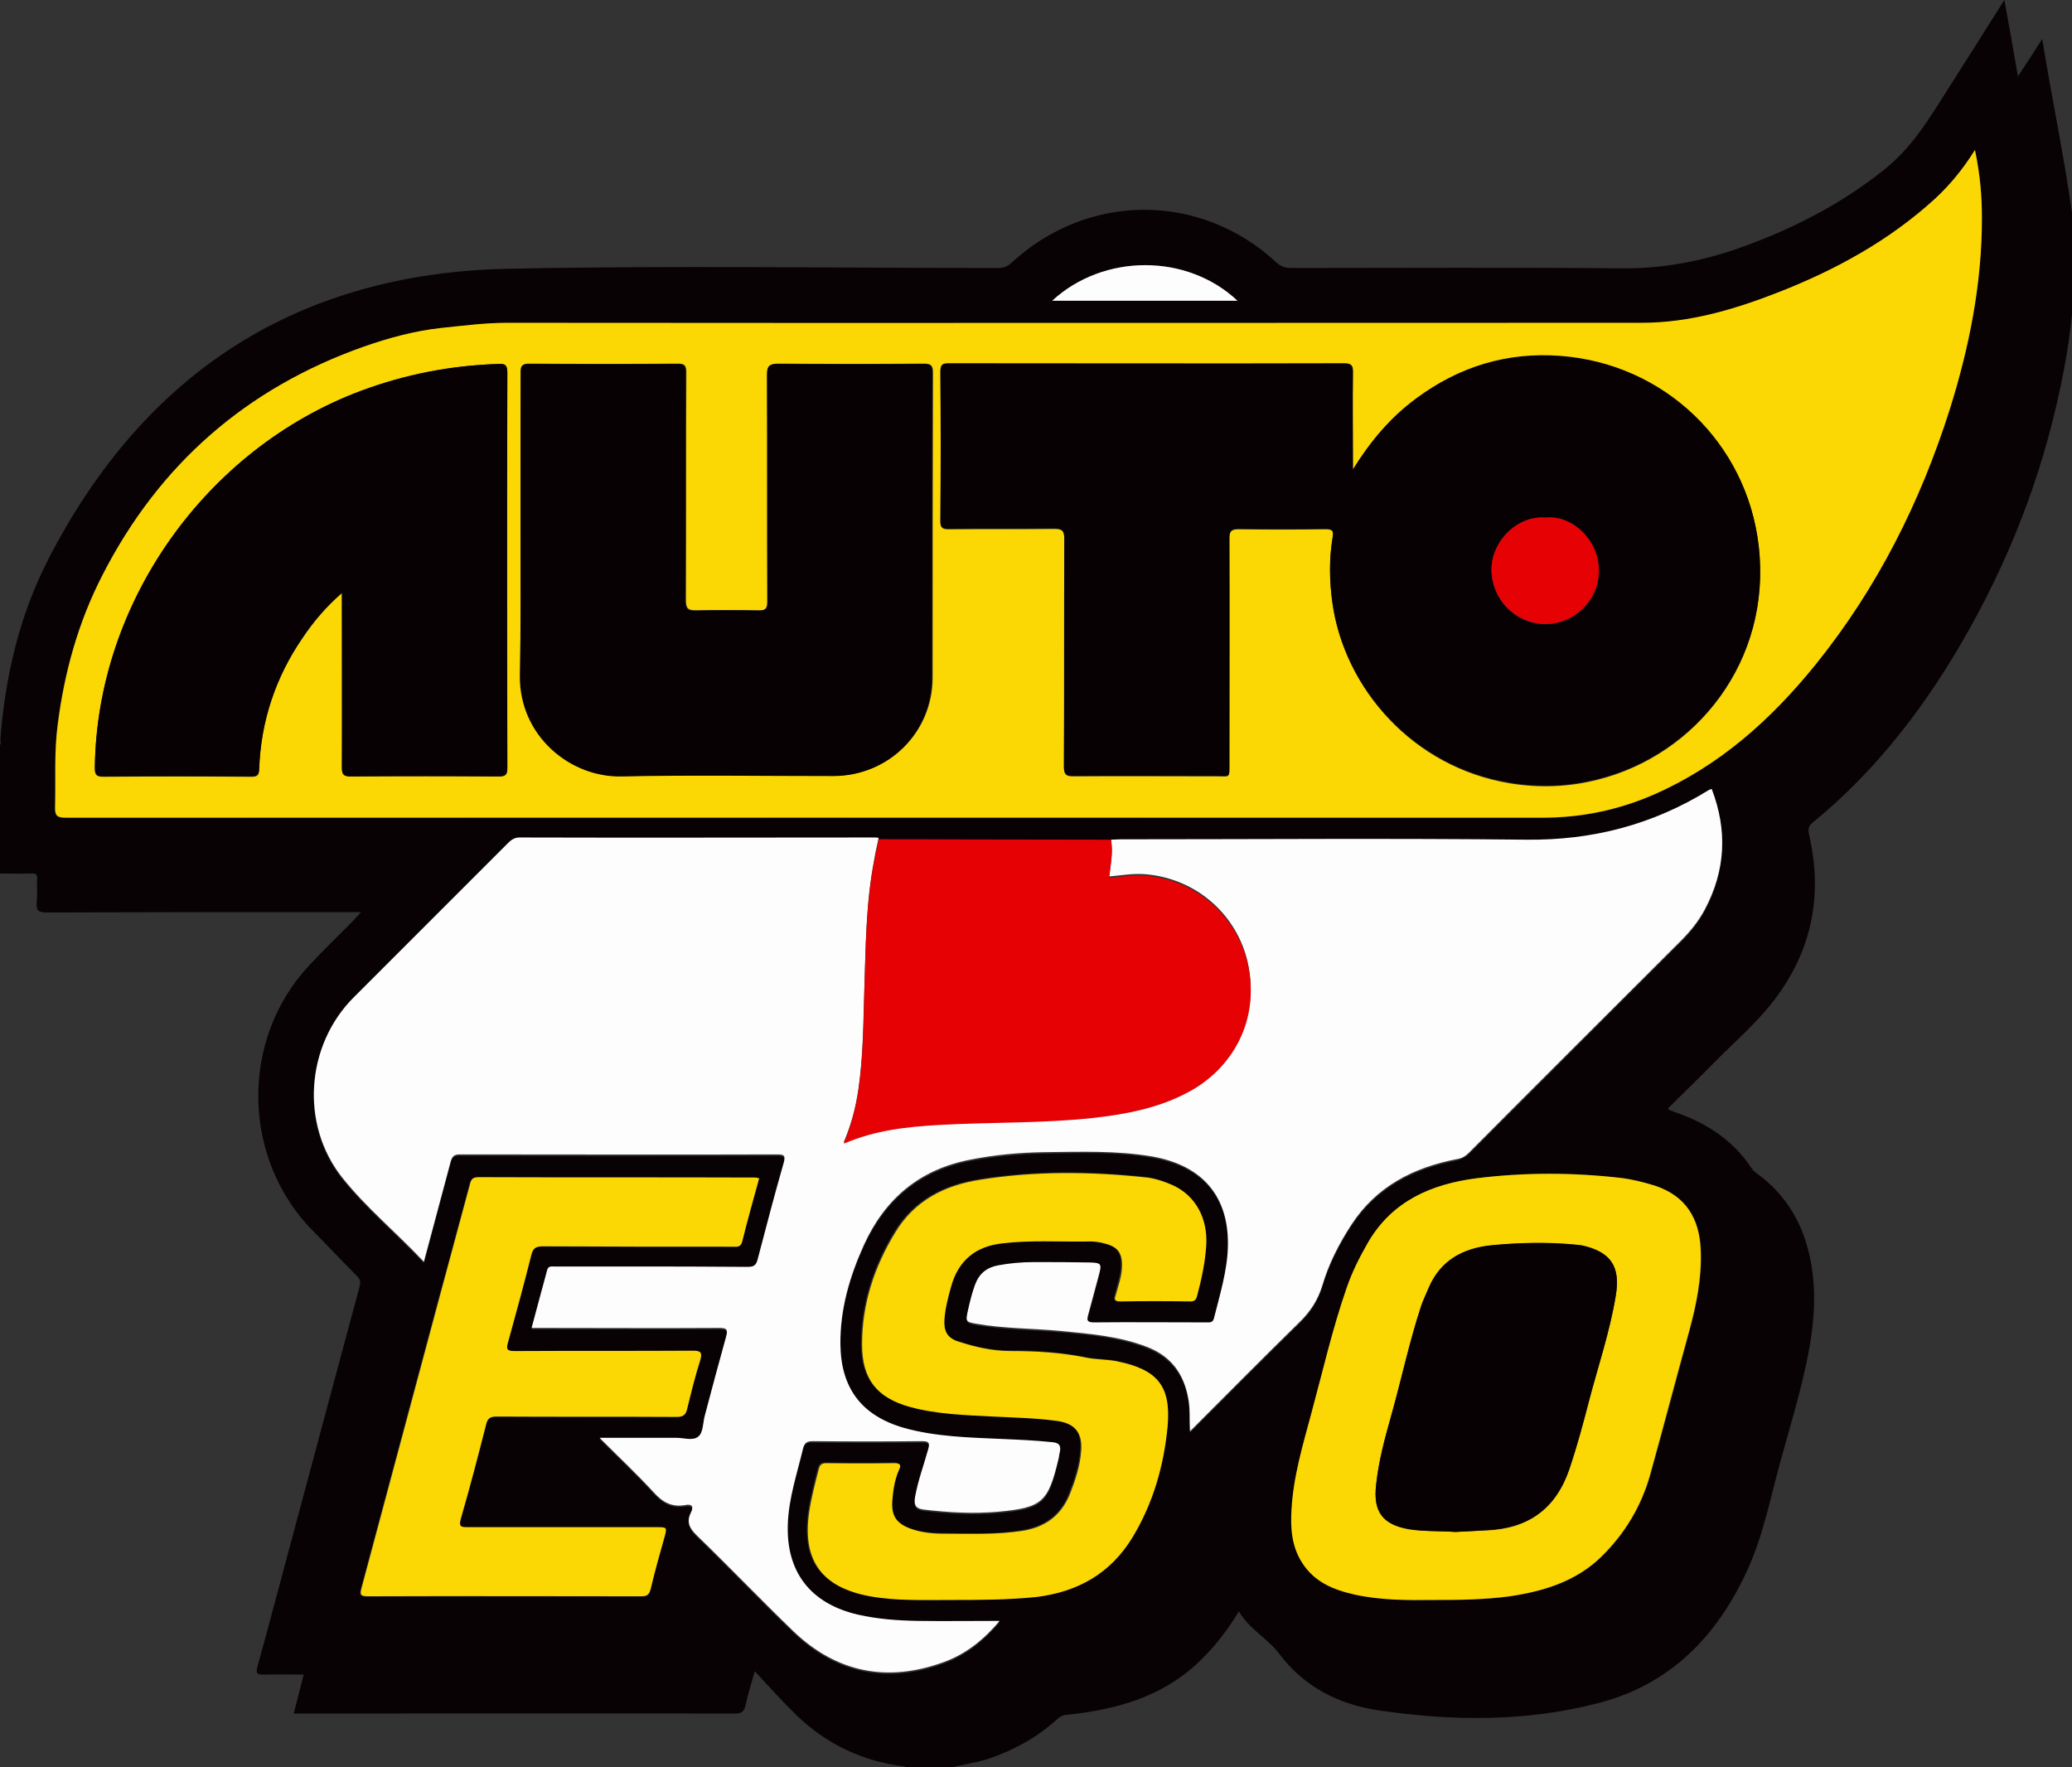 <?xml version="1.0" encoding="utf-8"?>
<!-- Generator: Adobe Illustrator 25.0.0, SVG Export Plug-In . SVG Version: 6.00 Build 0)  -->
<svg version="1.1" id="Layer_1" xmlns="http://www.w3.org/2000/svg" xmlns:xlink="http://www.w3.org/1999/xlink" x="0px" y="0px"
	 viewBox="0 0 563.6 480.7" style="enable-background:new 0 0 563.6 480.7;" xml:space="preserve">
<rect x="0" y="0" width="563.6" height="480.7" fill="#333333" stroke="none"/>
<style type="text/css">
	.st0{fill:#080205;}
	.st1{fill:#FDFDFD;}
	.st2{fill:#FBD804;}
	.st3{fill:#E50104;}
	.st4{fill:#070104;}
</style>
<g>
	<path class="st0" d="M564.5,62.7c0,5.6,0,11.2,0,16.8c-0.8,0.2-0.4,0.9-0.5,1.4c-0.5,6.8-1.4,13.5-2.7,20.2
		c-4.7,24.7-13.3,48-25.6,70c-11.2,20-24.8,38.1-42.7,52.7c-1.2,1-1.2,1.9-0.9,3.3c3.8,16.6,0.7,31.7-9.7,45.2
		c-4.8,6.2-10.8,11.3-16.3,16.9c-4.1,4.2-8.3,8.2-12.4,12.3c0.3,0.3,0.4,0.5,0.5,0.5c0.4,0.1,0.8,0.2,1.1,0.4
		c8.6,2.9,16,7.6,21.1,15.3c0.5,0.8,1.2,1.3,1.9,1.8c5.7,4.2,9.7,9.7,12.2,16.2c3.7,10.1,3.5,20.4,1.7,30.7
		c-1.9,10.9-5.3,21.5-8.2,32.2c-2.6,9.7-4.6,19.6-8.8,28.7c-8.2,17.8-20.8,30.8-40.2,35.9c-19.8,5.2-40,5-60.2,2
		c-10.7-1.6-20.1-6.4-26.8-15.3c-3.2-4.3-8.2-6.7-11-11.6c-4.1,6.8-8.9,12.5-14.8,17.1c-9.4,7.1-20.3,9.8-31.7,11
		c-1.2,0.1-2.1,0.4-2.9,1.2c-5.3,4.8-11.3,8.2-18.1,10.6c-3.7,1.3-7.5,1.7-11.2,2.7c-3.8,0-7.7,0-11.5,0c-0.3-0.1-0.5-0.4-0.8-0.4
		c-11.3-1.4-21.1-6-29.3-13.9c-3.8-3.7-7.4-7.7-11.4-12c-1,3.6-1.9,6.4-2.5,9.2c-0.4,1.9-1.2,2.3-3,2.3c-39.1-0.1-78.2,0-117.3,0
		c-0.8,0-1.6,0-2.6,0c0.9-3.6,1.8-7,2.7-10.6c-3.8,0-7.4-0.1-10.9,0c-1.6,0-2.2-0.1-1.7-2.1c2.8-10,5.4-20,8.1-30
		c6.6-24.5,13.1-49,19.7-73.4c0.3-1.1,0.3-1.9-0.6-2.8c-4-4-7.9-8.2-11.9-12.2c-19.6-19.7-20.1-52.2-1.2-72.4
		c3.9-4.2,8.1-8.2,12.1-12.3c0.6-0.6,1.1-1.2,2-2.2c-1.7,0-2.9,0-4,0c-27.2,0-54.4,0-81.6,0.1c-2.3,0-2.8-0.7-2.6-2.8
		c0.2-2.1,0-4.2,0.1-6.2c0.1-1.3-0.3-1.7-1.6-1.6c-3,0.1-5.9,0-8.9,0c0-11.5,0-23,0-34.6c0.9-0.4,0.5-1.3,0.5-1.9
		c1.3-17.1,5.2-33.7,13-48.9c26.2-51,68.1-78,125.4-79.1c44.3-0.9,88.6-0.2,132.9-0.2c1.4,0,2.5-0.3,3.6-1.3
		c20.8-19.3,51.5-19.4,72.2-0.2c1.2,1.1,2.4,1.5,4,1.5c30.2,0,60.5-0.2,90.7,0.1C452.8,73,463,71,473,67.5
		c14.1-5,27.4-11.7,39.2-21.1C520,40.3,524.9,32.1,530,24c5-7.9,10-15.7,15.2-24c1.3,7.1,2.5,13.7,3.7,20.8
		c2.3-3.5,4.3-6.6,6.6-10.2c2.6,16,5.8,31.2,8,46.6C563.9,59,563.6,61,564.5,62.7z M239,228.3c-0.4,0-0.8-0.1-1.2-0.1
		c-32.2,0-64.3,0-96.5,0c-1.5,0-2.3,0.7-3.2,1.6c-14,14-27.9,28-41.9,41.9c-13.1,13-14.6,34.5-3.1,49c6.6,8.3,14.8,15,22.2,22.9
		c2.5-9.3,4.9-18.3,7.3-27.3c0.3-1.3,0.8-1.9,2.4-1.9c28.8,0.1,57.6,0.1,86.4,0c1.9,0,2.3,0.4,1.8,2.2c-2.4,8.8-4.8,17.5-7.1,26.3
		c-0.4,1.6-1,2.1-2.7,2.1c-10.8-0.1-21.6-0.1-32.4-0.1c-6.7,0-13.4,0-20.2,0c-0.8,0-1.7-0.2-2,1.1c-1.3,5.2-2.7,10.3-4.2,15.6
		c1.1,0,1.8,0,2.6,0c16.2,0,32.3,0,48.5,0c2.1,0,2.3,0.5,1.8,2.4c-2,7.1-3.9,14.3-5.8,21.5c-0.5,1.9-0.5,4.5-1.7,5.6
		c-1.4,1.2-4,0.4-6,0.4c-6.8,0-13.5,0-20.9,0c5.2,5.2,10.1,9.8,14.7,14.8c2.4,2.6,4.9,4.1,8.5,3.5c1.9-0.3,2.5,0.4,1.6,2.1
		c-1.2,2.4-0.4,4.1,1.5,6c8.9,8.6,17.4,17.6,26.4,26.2c11.8,11.3,25.6,14,40.9,8.4c6.1-2.2,11-6.2,15.2-11.2c-7.6,0-14.9,0-22.3,0
		c-5.4,0-10.8-0.4-16.2-1.7c-13-3.1-19.7-11.7-19.1-25c0.3-6.9,2.5-13.5,4.1-20.1c0.4-1.6,1-2.2,2.7-2.1c9.9,0.1,19.8,0.1,29.7,0
		c1.8,0,2.1,0.4,1.7,2.1c-1.1,4.4-2.8,8.6-3.6,13.1c-0.4,2,0,3.1,2.3,3.4c6.8,0.8,13.5,1.2,20.3,0.6c12.1-1.1,13.7-2.6,16.4-14.3
		c0.2-0.7,0.2-1.4,0.4-2.1c0.4-1.6-0.2-2.3-1.9-2.5c-4.7-0.5-9.4-0.7-14.1-0.9c-8.9-0.4-17.7-0.6-26.4-3
		c-11.5-3.3-17.3-10.7-17.3-22.8c-0.1-9.5,2.5-18.4,6.4-27c5.8-12.6,15.2-20.5,29.1-23.2c6.5-1.2,13.1-1.9,19.8-2
		c9.9-0.1,19.8-0.6,29.7,1.2c13.7,2.4,20.8,11,20.4,24.6c-0.2,6.7-2.2,13-3.8,19.4c-0.3,1.2-1.1,1.1-2,1.1c-10.2,0-20.5-0.1-30.7,0
		c-1.9,0-1.9-0.6-1.5-2.1c1-3.6,2-7.2,2.9-10.8c0.8-3,0.7-3.3-2.4-3.4c-5.1-0.2-10.2-0.1-15.3-0.1c-3.3,0-6.5,0.3-9.8,0.9
		c-3.1,0.6-5.1,2.3-6.2,5.3c-0.8,2.3-1.4,4.6-1.9,6.9c-0.6,3.1-0.6,3.1,2.5,3.7c7.4,1.3,15,1.2,22.4,1.9c8.1,0.7,16.2,1.4,23.9,4.4
		c6.3,2.5,9.9,7.2,11.1,13.9c0.5,2.9,0.2,5.8,0.5,9c10.1-10.1,19.8-19.9,29.7-29.6c3-2.9,5.1-6.1,6.3-10.1
		c1.8-5.9,4.6-11.4,7.9-16.5c6.8-10.4,16.8-15.5,28.6-17.8c1.3-0.3,2.3-0.8,3.3-1.7c19.2-19.2,38.4-38.5,57.7-57.7
		c2.6-2.6,4.8-5.3,6.5-8.5c5.7-10.6,6.2-21.5,1.9-32.8c-0.4,0.1-0.6,0.2-0.8,0.3c-15.2,9.4-31.6,13.7-49.6,13.5
		c-36.8-0.4-73.6-0.1-110.4-0.1c-0.9,0-1.8,0.1-2.6,0.1C281.1,228.4,260,228.3,239,228.3z M537.2,40.8c-3.3,5.3-6.9,9.6-11,13.4
		c-12.4,11.4-26.8,19.3-42.3,25.3c-12,4.7-24.3,8.4-37.4,8.4c-102.9,0-205.7,0-308.6,0c-6.1,0-12,0.8-18,1.4
		c-7.2,0.7-14.3,2.6-21.1,5.1c-31.9,11.3-55.6,32-71,62.1c-6.6,12.9-10.4,26.6-12.2,40.8c-0.9,7.4-0.5,14.9-0.7,22.3
		c-0.1,2.5,0.7,2.9,3,2.9c133.9-0.1,267.8-0.1,401.7,0c10.5,0,20.6-2.1,30.2-6.3c17.9-7.8,31.9-20.4,44-35.4
		c16.8-20.8,28.5-44.2,36.5-69.5c5.3-16.8,8.7-34,8.7-51.8C539.1,53.4,538.6,47.3,537.2,40.8z M390.2,435.2c6.9,0.1,13.7-0.1,20.6-1
		c9.3-1.4,18.1-4,25-10.9c6.3-6.2,10.7-13.5,13.1-22c3.7-13,7.1-26,10.6-39c2-7.3,3.5-14.6,3.2-22.2c-0.4-8.6-4-14.8-12.5-17.6
		c-3-1-6.1-1.8-9.3-2.1c-13.1-1.5-26.2-1.6-39.2,0.1c-12.2,1.5-22.8,6.1-29.4,17.3c-2.4,4-4.4,8.2-5.9,12.5
		c-3.9,11.1-6.5,22.7-9.6,34.1c-2.4,8.6-5,17.2-5.4,26.2c-0.3,5.1,0,10.1,2.9,14.5c3.3,5.2,8.5,7.3,14.1,8.6
		C375.5,435.3,382.9,435.2,390.2,435.2z M258.6,435.2c7.7,0,15.3,0,23-1c11.3-1.4,20.2-6.4,26.2-16.3c5.6-9.3,8.5-19.4,9.5-30.1
		c1-11.1-2.9-15.3-13.3-17.6c-2.9-0.6-5.9-0.5-8.8-1.1c-6.8-1.4-13.8-1.8-20.7-1.8c-5,0-9.6-1.1-14.2-2.6c-2.9-1-3.9-2.9-3.7-6
		c0.2-3,1-6,1.8-8.9c1.9-7.2,6.6-10.9,14-11.8c7.6-0.9,15.2-0.4,22.8-0.5c1.8,0,3.5,0.2,5.2,0.6c3.4,0.9,4.6,2.6,4.5,6.1
		c-0.1,2.8-1.1,5.3-1.7,7.9c-0.3,1.2-0.4,1.7,1.1,1.7c6.4-0.1,12.8-0.1,19.2,0c1.1,0,1.5-0.4,1.8-1.4c1.1-4.5,2.2-9,2.5-13.7
		c0.5-7.6-2.9-13.7-9.1-16.5c-2.3-1-4.6-1.8-7.1-2.1c-15.1-1.6-30.2-1.8-45.2,0.6c-9.7,1.5-17.9,5.7-23.2,14.4
		c-5.6,9.3-9,19.3-9,30.4c0,9.4,4,14.5,13,17c7.3,2,14.8,2.3,22.3,2.6c5.9,0.3,11.8,0.4,17.7,1.2c5,0.6,7,3.2,6.6,8.2
		c-0.3,4.1-1.6,8-3.1,11.8c-2.3,5.8-6.6,8.9-12.8,9.9c-7.1,1.2-14.2,0.9-21.3,0.8c-3.2,0-6.3-0.3-9.3-1.4c-3.6-1.4-5.1-3.4-4.9-7.3
		c0.2-3,0.6-5.9,1.8-8.6c0.5-1.2,0.6-2-1.2-1.9c-6.2,0.1-12.3,0.1-18.5,0c-1.3,0-1.8,0.4-2.1,1.7c-1,3.9-2,7.7-2.6,11.7
		c-1.9,13.1,3.4,20.4,16.5,22.8C243.8,435.5,251.2,435.1,258.6,435.2z M206.5,320.5c-0.6-0.1-0.8-0.1-1-0.1c-25.2,0-50.4,0-75.6-0.1
		c-1.6,0-2,0.8-2.3,2.1c-2.6,9.8-5.2,19.5-7.9,29.3c-7.2,26.7-14.3,53.5-21.5,80.2c-0.5,1.8-0.5,2.4,1.7,2.4
		c24.8-0.1,49.6-0.1,74.4,0c1.6,0,2.2-0.5,2.5-2c1.1-4.6,2.4-9.3,3.7-13.9c0.8-2.9,0.8-2.9-2.1-2.9c-17.2,0-34.4,0-51.6,0
		c-1.6,0-2.2-0.1-1.7-2.1c2.4-8.5,4.7-17.1,6.9-25.7c0.5-1.8,1.2-2.4,3-2.3c16.3,0.1,32.6,0,48.9,0.1c1.7,0,2.4-0.5,2.8-2.1
		c1.1-4.5,2.2-9,3.6-13.4c0.7-2.2,0.1-2.5-2-2.5c-16.2,0.1-32.3,0-48.5,0.1c-2,0-2.4-0.5-1.8-2.4c2.2-7.8,4.3-15.7,6.3-23.6
		c0.5-1.8,1.1-2.5,3.1-2.5c17.3,0.1,34.5,0.1,51.8,0.1c1.1,0,2.1,0.3,2.5-1.4C203.3,332,204.9,326.3,206.5,320.5z M286.2,81.8
		c16.9,0,33.5,0,50.4,0C322.9,68.9,300.2,68.9,286.2,81.8z"/>
	<path class="st1" d="M302.2,228.4c0.9,0,1.8-0.1,2.6-0.1c36.8,0,73.6-0.3,110.4,0.1c18,0.2,34.4-4.1,49.6-13.5
		c0.2-0.1,0.4-0.2,0.8-0.3c4.3,11.2,3.8,22.1-1.9,32.8c-1.7,3.2-4,6-6.5,8.5c-19.2,19.2-38.5,38.4-57.7,57.7
		c-0.9,0.9-1.9,1.5-3.3,1.7c-11.8,2.3-21.8,7.4-28.6,17.8c-3.4,5.2-6.2,10.7-7.9,16.5c-1.2,4-3.3,7.2-6.3,10.1
		c-9.9,9.7-19.6,19.5-29.7,29.6c-0.2-3.2,0.1-6.1-0.5-9c-1.2-6.7-4.7-11.4-11.1-13.9c-7.7-3-15.8-3.6-23.9-4.4
		c-7.5-0.7-15-0.6-22.4-1.9c-3.1-0.5-3.2-0.6-2.5-3.7c0.5-2.3,1.1-4.7,1.9-6.9c1.1-3,3.1-4.7,6.2-5.3c3.2-0.6,6.5-0.9,9.8-0.9
		c5.1,0,10.2,0,15.3,0.1c3.1,0.1,3.2,0.4,2.4,3.4c-1,3.6-1.9,7.2-2.9,10.8c-0.4,1.4-0.4,2.1,1.5,2.1c10.2-0.1,20.5,0,30.7,0
		c0.9,0,1.7,0.1,2-1.1c1.6-6.4,3.6-12.8,3.8-19.4c0.4-13.6-6.7-22.1-20.4-24.6c-9.8-1.7-19.7-1.3-29.7-1.2c-6.6,0.1-13.2,0.7-19.8,2
		c-13.8,2.6-23.3,10.5-29.1,23.2c-3.9,8.6-6.5,17.5-6.4,27c0.1,12,5.8,19.5,17.3,22.8c8.6,2.4,17.5,2.6,26.4,3
		c4.7,0.2,9.4,0.4,14.1,0.9c1.7,0.2,2.2,0.9,1.9,2.5c-0.2,0.7-0.2,1.4-0.4,2.1c-2.8,11.7-4.4,13.2-16.4,14.3
		c-6.8,0.6-13.6,0.2-20.3-0.6c-2.3-0.3-2.6-1.4-2.3-3.4c0.8-4.5,2.4-8.7,3.6-13.1c0.5-1.7,0.1-2.1-1.7-2.1c-9.9,0.1-19.8,0.1-29.7,0
		c-1.7,0-2.3,0.5-2.7,2.1c-1.6,6.7-3.8,13.2-4.1,20.1c-0.6,13.3,6.1,22,19.1,25c5.3,1.2,10.7,1.6,16.2,1.7c7.3,0.1,14.7,0,22.3,0
		c-4.2,5-9.1,9-15.2,11.2c-15.3,5.6-29.1,2.9-40.9-8.4c-8.9-8.6-17.5-17.6-26.4-26.2c-1.9-1.9-2.7-3.6-1.5-6
		c0.9-1.8,0.3-2.5-1.6-2.1c-3.6,0.6-6.1-0.8-8.5-3.5c-4.6-5-9.5-9.6-14.7-14.8c7.4,0,14.2,0,20.9,0c2.1,0,4.6,0.9,6-0.4
		c1.3-1.1,1.2-3.7,1.7-5.6c1.9-7.2,3.8-14.3,5.8-21.5c0.5-1.9,0.3-2.4-1.8-2.4c-16.2,0.1-32.3,0-48.5,0c-0.8,0-1.6,0-2.6,0
		c1.4-5.3,2.8-10.4,4.2-15.6c0.3-1.3,1.1-1.1,2-1.1c6.7,0,13.4,0,20.2,0c10.8,0,21.6,0,32.4,0.1c1.7,0,2.3-0.5,2.7-2.1
		c2.3-8.8,4.6-17.6,7.1-26.3c0.5-1.9,0.1-2.2-1.8-2.2c-28.8,0.1-57.6,0-86.4,0c-1.5,0-2,0.6-2.4,1.9c-2.4,9-4.8,18-7.3,27.3
		c-7.4-7.9-15.6-14.6-22.2-22.9c-11.5-14.5-9.9-36,3.1-49c14-14,27.9-27.9,41.9-41.9c0.9-0.9,1.8-1.6,3.2-1.6
		c32.2,0.1,64.3,0,96.5,0c0.4,0,0.8,0,1.2,0.1c-0.4,2-0.9,3.9-1.2,5.9c-2.3,11.8-2.3,23.7-2.7,35.6c-0.3,8.9-0.3,17.9-1.6,26.8
		c-0.7,4.9-1.9,9.6-4,14.5c8.6-3.7,17.2-4.6,25.9-5.1c14-0.8,28-0.4,41.9-1.9c8.8-1,17.5-2.6,25.5-6.8c12.6-6.6,19.9-20.1,16.6-35.1
		c-2.8-12.5-13.4-22.7-27.7-24c-3.4-0.3-6.6,0.3-10,0.6C302.1,235.2,302.8,231.8,302.2,228.4z"/>
	<path class="st2" d="M537.2,40.8c1.4,6.6,1.9,12.6,1.9,18.6c0,17.7-3.4,34.9-8.7,51.8c-8,25.3-19.8,48.8-36.5,69.5
		c-12.1,15-26.2,27.6-44,35.4c-9.6,4.2-19.7,6.3-30.2,6.3c-133.9,0-267.8,0-401.7,0c-2.3,0-3.1-0.4-3-2.9c0.2-7.4-0.3-14.9,0.7-22.3
		c1.8-14.3,5.6-28,12.2-40.8c15.4-30.1,39.1-50.8,71-62.1c6.9-2.4,13.9-4.3,21.1-5.1c6-0.6,11.9-1.4,18-1.4
		c102.9,0.1,205.7,0,308.6,0c13.1,0,25.4-3.7,37.4-8.4c15.5-6.1,29.9-14,42.3-25.3C530.3,50.4,533.9,46.1,537.2,40.8z M368,127.7
		c0-0.5,0-1.1,0-1.6c0-8.2-0.1-16.3,0-24.5c0-1.9-0.3-2.6-2.4-2.6c-35.8,0.1-71.7,0.1-107.5,0c-1.7,0-2.3,0.3-2.3,2.2
		c0.1,13.5,0.1,27,0,40.5c0,1.8,0.4,2.3,2.2,2.3c9.6-0.1,19.2,0,28.8-0.1c2.1,0,2.7,0.5,2.7,2.7c-0.1,20.7,0,41.4-0.1,62.1
		c0,2,0.6,2.5,2.5,2.5c13-0.1,26.1,0,39.1,0c3.6,0,3.4,0.6,3.4-3.3c0-20.5,0-40.9,0-61.4c0-2,0.6-2.5,2.5-2.5
		c7.9,0.1,15.8,0.1,23.8,0c1.8,0,2.1,0.6,1.8,2.2c-1,5.9-0.9,11.8-0.1,17.7c3.2,23.4,22,44.9,48.4,49.2c8,1.3,15.9,1,23.8-1
		c26.8-6.7,47.3-32.3,43.8-63.3c-3.1-28.2-25.7-49.7-54-51.8c-14.4-1.1-27.5,2.9-39.1,11.5C378.3,113.5,372.8,120.1,368,127.7z
		 M141.6,144c0,13.2,0.1,26.4,0,39.6c-0.2,16.6,13.8,27.8,27.6,27.5c19.2-0.4,38.4-0.1,57.6-0.1c15,0,26.9-11.8,26.9-26.7
		c0-27.7,0-55.3,0.1-83c0-1.9-0.6-2.4-2.4-2.4c-13.2,0.1-26.4,0.1-39.6,0c-2.3,0-3.1,0.5-3,3c0.1,20.5,0,41.1,0.1,61.6
		c0,2-0.5,2.6-2.5,2.5c-5.7-0.1-11.4-0.1-17,0c-2.1,0-2.8-0.4-2.8-2.7c0.1-20.7,0-41.4,0.1-62.1c0-1.8-0.5-2.3-2.2-2.3
		c-13.5,0.1-27,0.1-40.5,0c-1.9,0-2.2,0.6-2.2,2.3C141.6,115.6,141.6,129.8,141.6,144z M93,161.3c0,1.4,0,2.3,0,3.1
		c0,14.8,0,29.6,0,44.4c0,1.9,0.5,2.4,2.4,2.4c13.4-0.1,26.9-0.1,40.3,0c2,0,2.3-0.6,2.3-2.4c0-35.8-0.1-71.6,0-107.5
		c0-2-0.6-2.4-2.4-2.3c-12.9,0.4-25.3,2.8-37.4,7.3C55.9,122.2,26.3,164,25.8,208.9c0,1.7,0.3,2.4,2.2,2.4c13.4-0.1,26.9-0.1,40.3,0
		c1.6,0,2.2-0.3,2.2-2.1c0.4-13,4.4-24.9,11.8-35.6C85.3,169.1,88.6,165.2,93,161.3z"/>
	<path class="st3" d="M302.2,228.4c0.6,3.4-0.1,6.8-0.5,10.4c3.3-0.3,6.6-0.9,10-0.6c14.3,1.3,24.9,11.5,27.7,24
		c3.4,15.1-4,28.6-16.6,35.1c-8,4.2-16.7,5.8-25.5,6.8c-13.9,1.5-27.9,1.1-41.9,1.9c-8.7,0.5-17.3,1.4-25.9,5.1c2-5,3.3-9.7,4-14.5
		c1.3-8.9,1.4-17.8,1.6-26.8c0.4-11.9,0.4-23.8,2.7-35.6c0.4-2,0.8-3.9,1.2-5.9C260,228.3,281.1,228.4,302.2,228.4z"/>
	<path class="st2" d="M390.2,435.2c-7.4,0.1-14.7,0.1-21.9-1.5c-5.7-1.3-10.8-3.4-14.1-8.6c-2.9-4.5-3.2-9.5-2.9-14.5
		c0.5-9,3.1-17.6,5.4-26.2c3.1-11.4,5.7-22.9,9.6-34.1c1.5-4.4,3.6-8.5,5.9-12.5c6.6-11.2,17.2-15.7,29.4-17.3
		c13-1.6,26.1-1.6,39.2-0.1c3.2,0.4,6.3,1.2,9.3,2.1c8.5,2.8,12.2,9,12.5,17.6c0.3,7.6-1.2,14.9-3.2,22.2c-3.6,13-7,26-10.6,39
		c-2.4,8.4-6.8,15.8-13.1,22c-6.9,6.8-15.7,9.5-25,10.9C404,435.1,397.1,435.2,390.2,435.2z M395.9,416.7c2.5-0.1,5.5-0.3,8.5-0.4
		c11.3-0.5,18.8-5.8,22.5-16.7c2-6.1,3.7-12.2,5.3-18.4c2.5-9.6,5.7-19,7.3-28.7c1.4-8.1-1.4-12-9.4-13.7c-0.6-0.1-1.3-0.2-1.9-0.2
		c-7.5-0.7-15-0.6-22.5,0.2c-7.8,0.8-13.9,4.1-17.1,11.6c-0.7,1.7-1.6,3.3-2.1,5.1c-3.2,9.8-5.3,19.8-8.1,29.7
		c-1.8,6.2-3.5,12.4-4.1,18.9c-0.8,7.1,1.8,10.6,8.9,11.9C387.2,416.6,391.3,416.4,395.9,416.7z"/>
	<path class="st2" d="M258.6,435.2c-7.3,0-14.7,0.3-22-1c-13-2.4-18.4-9.7-16.5-22.8c0.6-4,1.6-7.8,2.6-11.7
		c0.3-1.2,0.8-1.7,2.1-1.7c6.2,0.1,12.3,0.1,18.5,0c1.8,0,1.8,0.7,1.2,1.9c-1.2,2.8-1.6,5.7-1.8,8.6c-0.2,3.9,1.2,5.9,4.9,7.3
		c3,1.1,6.1,1.4,9.3,1.4c7.1,0,14.2,0.3,21.3-0.8c6.1-1,10.4-4.1,12.8-9.9c1.5-3.8,2.8-7.7,3.1-11.8c0.4-5-1.7-7.5-6.6-8.2
		c-5.9-0.8-11.8-0.9-17.7-1.2c-7.5-0.4-15-0.6-22.3-2.6c-9-2.5-13-7.6-13-17c0-11,3.3-21,9-30.4c5.3-8.8,13.5-12.9,23.2-14.4
		c15-2.4,30.1-2.2,45.2-0.6c2.5,0.3,4.8,1.1,7.1,2.1c6.2,2.8,9.6,9,9.1,16.5c-0.3,4.6-1.3,9.2-2.5,13.7c-0.3,1-0.7,1.4-1.8,1.4
		c-6.4-0.1-12.8-0.1-19.2,0c-1.5,0-1.5-0.6-1.1-1.7c0.7-2.6,1.7-5.2,1.7-7.9c0.1-3.5-1.1-5.2-4.5-6.1c-1.7-0.5-3.4-0.7-5.2-0.6
		c-7.6,0.1-15.2-0.4-22.8,0.5c-7.3,0.8-12,4.6-14,11.8c-0.8,2.9-1.6,5.9-1.8,8.9c-0.2,3.1,0.7,5,3.7,6c4.6,1.5,9.2,2.6,14.2,2.6
		c6.9,0,13.8,0.4,20.7,1.8c2.8,0.6,5.8,0.4,8.8,1.1c10.4,2.2,14.3,6.5,13.3,17.6c-1,10.6-3.9,20.8-9.5,30.1
		c-6,9.9-14.9,14.9-26.2,16.3C273.9,435.2,266.2,435.2,258.6,435.2z"/>
	<path class="st2" d="M206.5,320.5c-1.6,5.8-3.2,11.5-4.6,17.2c-0.4,1.6-1.4,1.4-2.5,1.4c-17.3,0-34.5,0-51.8-0.1
		c-2,0-2.7,0.7-3.1,2.5c-2,7.9-4.1,15.7-6.3,23.6c-0.6,2-0.2,2.4,1.8,2.4c16.2-0.1,32.3,0,48.5-0.1c2,0,2.6,0.4,2,2.5
		c-1.4,4.4-2.5,8.9-3.6,13.4c-0.4,1.6-1.1,2.1-2.8,2.1c-16.3-0.1-32.6,0-48.9-0.1c-1.9,0-2.6,0.5-3,2.3c-2.2,8.6-4.4,17.1-6.9,25.7
		c-0.5,1.9,0.1,2.1,1.7,2.1c17.2,0,34.4,0,51.6,0c2.9,0,2.9,0,2.1,2.9c-1.3,4.6-2.6,9.2-3.7,13.9c-0.4,1.5-0.9,2-2.5,2
		c-24.8,0-49.6-0.1-74.4,0c-2.2,0-2.2-0.6-1.7-2.4c7.2-26.7,14.3-53.5,21.5-80.2c2.6-9.8,5.3-19.5,7.9-29.3c0.3-1.3,0.6-2.1,2.3-2.1
		c25.2,0.1,50.4,0,75.6,0.1C205.7,320.3,205.9,320.4,206.5,320.5z"/>
	<path class="st1" d="M286.2,81.8c14-12.9,36.7-12.9,50.4,0C319.7,81.8,303.1,81.8,286.2,81.8z"/>
	<path class="st4" d="M368,127.7c4.7-7.6,10.2-14.2,17.3-19.4c11.6-8.6,24.7-12.6,39.1-11.5c28.3,2.1,50.8,23.6,54,51.8
		c3.5,31.1-17,56.6-43.8,63.3c-7.8,2-15.7,2.3-23.8,1c-26.5-4.3-45.2-25.8-48.4-49.2c-0.8-5.9-0.9-11.8,0.1-17.7
		c0.3-1.6,0-2.2-1.8-2.2c-7.9,0.1-15.8,0.1-23.8,0c-2,0-2.5,0.5-2.5,2.5c0.1,20.5,0,40.9,0,61.4c0,3.9,0.3,3.3-3.4,3.3
		c-13,0-26.1,0-39.1,0c-1.9,0-2.5-0.4-2.5-2.5c0.1-20.7,0-41.4,0.1-62.1c0-2.1-0.6-2.7-2.7-2.7c-9.6,0.1-19.2,0-28.8,0.1
		c-1.8,0-2.3-0.5-2.2-2.3c0.1-13.5,0.1-27,0-40.5c0-1.9,0.6-2.2,2.3-2.2c35.8,0,71.7,0.1,107.5,0c2.1,0,2.5,0.7,2.4,2.6
		c-0.1,8.2,0,16.3,0,24.5C368,126.6,368,127.2,368,127.7z M420.5,140.8c-7.9-0.7-14.9,6.6-14.8,14.3c0.1,8,6.4,14.5,14.3,14.7
		c7.9,0.2,14.7-6.2,14.9-14C435.1,146.6,427.2,140,420.5,140.8z"/>
	<path class="st4" d="M141.6,144c0-14.2,0-28.5,0-42.7c0-1.7,0.3-2.3,2.2-2.3c13.5,0.1,27,0.1,40.5,0c1.8,0,2.2,0.5,2.2,2.3
		c-0.1,20.7,0,41.4-0.1,62.1c0,2.3,0.7,2.8,2.8,2.7c5.7-0.1,11.4-0.1,17,0c2,0,2.5-0.5,2.5-2.5c-0.1-20.5,0-41.1-0.1-61.6
		c0-2.5,0.7-3,3-3c13.2,0.1,26.4,0.1,39.6,0c1.9,0,2.4,0.4,2.4,2.4c-0.1,27.7,0,55.3-0.1,83c0,14.9-11.9,26.7-26.9,26.7
		c-19.2,0-38.4-0.3-57.6,0.1c-13.9,0.3-27.8-11-27.6-27.5C141.7,170.4,141.6,157.2,141.6,144z"/>
	<path class="st4" d="M93,161.3c-4.4,3.8-7.8,7.8-10.7,12.1C75,184.2,71,196.1,70.5,209.1c-0.1,1.7-0.6,2.1-2.2,2.1
		c-13.4-0.1-26.9-0.1-40.3,0c-1.9,0-2.2-0.7-2.2-2.4c0.5-44.8,30.1-86.7,72.4-102.5c12.1-4.5,24.5-6.9,37.4-7.3
		c1.8-0.1,2.4,0.3,2.4,2.3c-0.1,35.8-0.1,71.6,0,107.5c0,1.8-0.4,2.4-2.3,2.4c-13.4-0.1-26.9-0.1-40.3,0c-1.9,0-2.4-0.5-2.4-2.4
		c0.1-14.8,0-29.6,0-44.4C93,163.6,93,162.7,93,161.3z"/>
	<path class="st4" d="M395.9,416.7c-4.6-0.3-8.7-0.1-12.7-0.8c-7.1-1.2-9.7-4.7-8.9-11.9c0.7-6.5,2.4-12.7,4.1-18.9
		c2.8-9.9,4.9-20,8.1-29.7c0.6-1.7,1.4-3.4,2.1-5.1c3.2-7.5,9.3-10.8,17.1-11.6c7.5-0.7,15-0.9,22.5-0.2c0.6,0.1,1.3,0.1,1.9,0.2
		c8,1.7,10.7,5.7,9.4,13.7c-1.6,9.8-4.8,19.2-7.3,28.7c-1.6,6.2-3.2,12.3-5.3,18.4c-3.7,10.9-11.2,16.2-22.5,16.7
		C401.4,416.4,398.4,416.6,395.9,416.7z"/>
	<path class="st3" d="M420.5,140.8c6.7-0.8,14.7,5.8,14.4,14.9c-0.2,7.8-7,14.3-14.9,14c-7.9-0.2-14.2-6.7-14.3-14.7
		C405.6,147.4,412.6,140.1,420.5,140.8z"/>
</g>
</svg>
